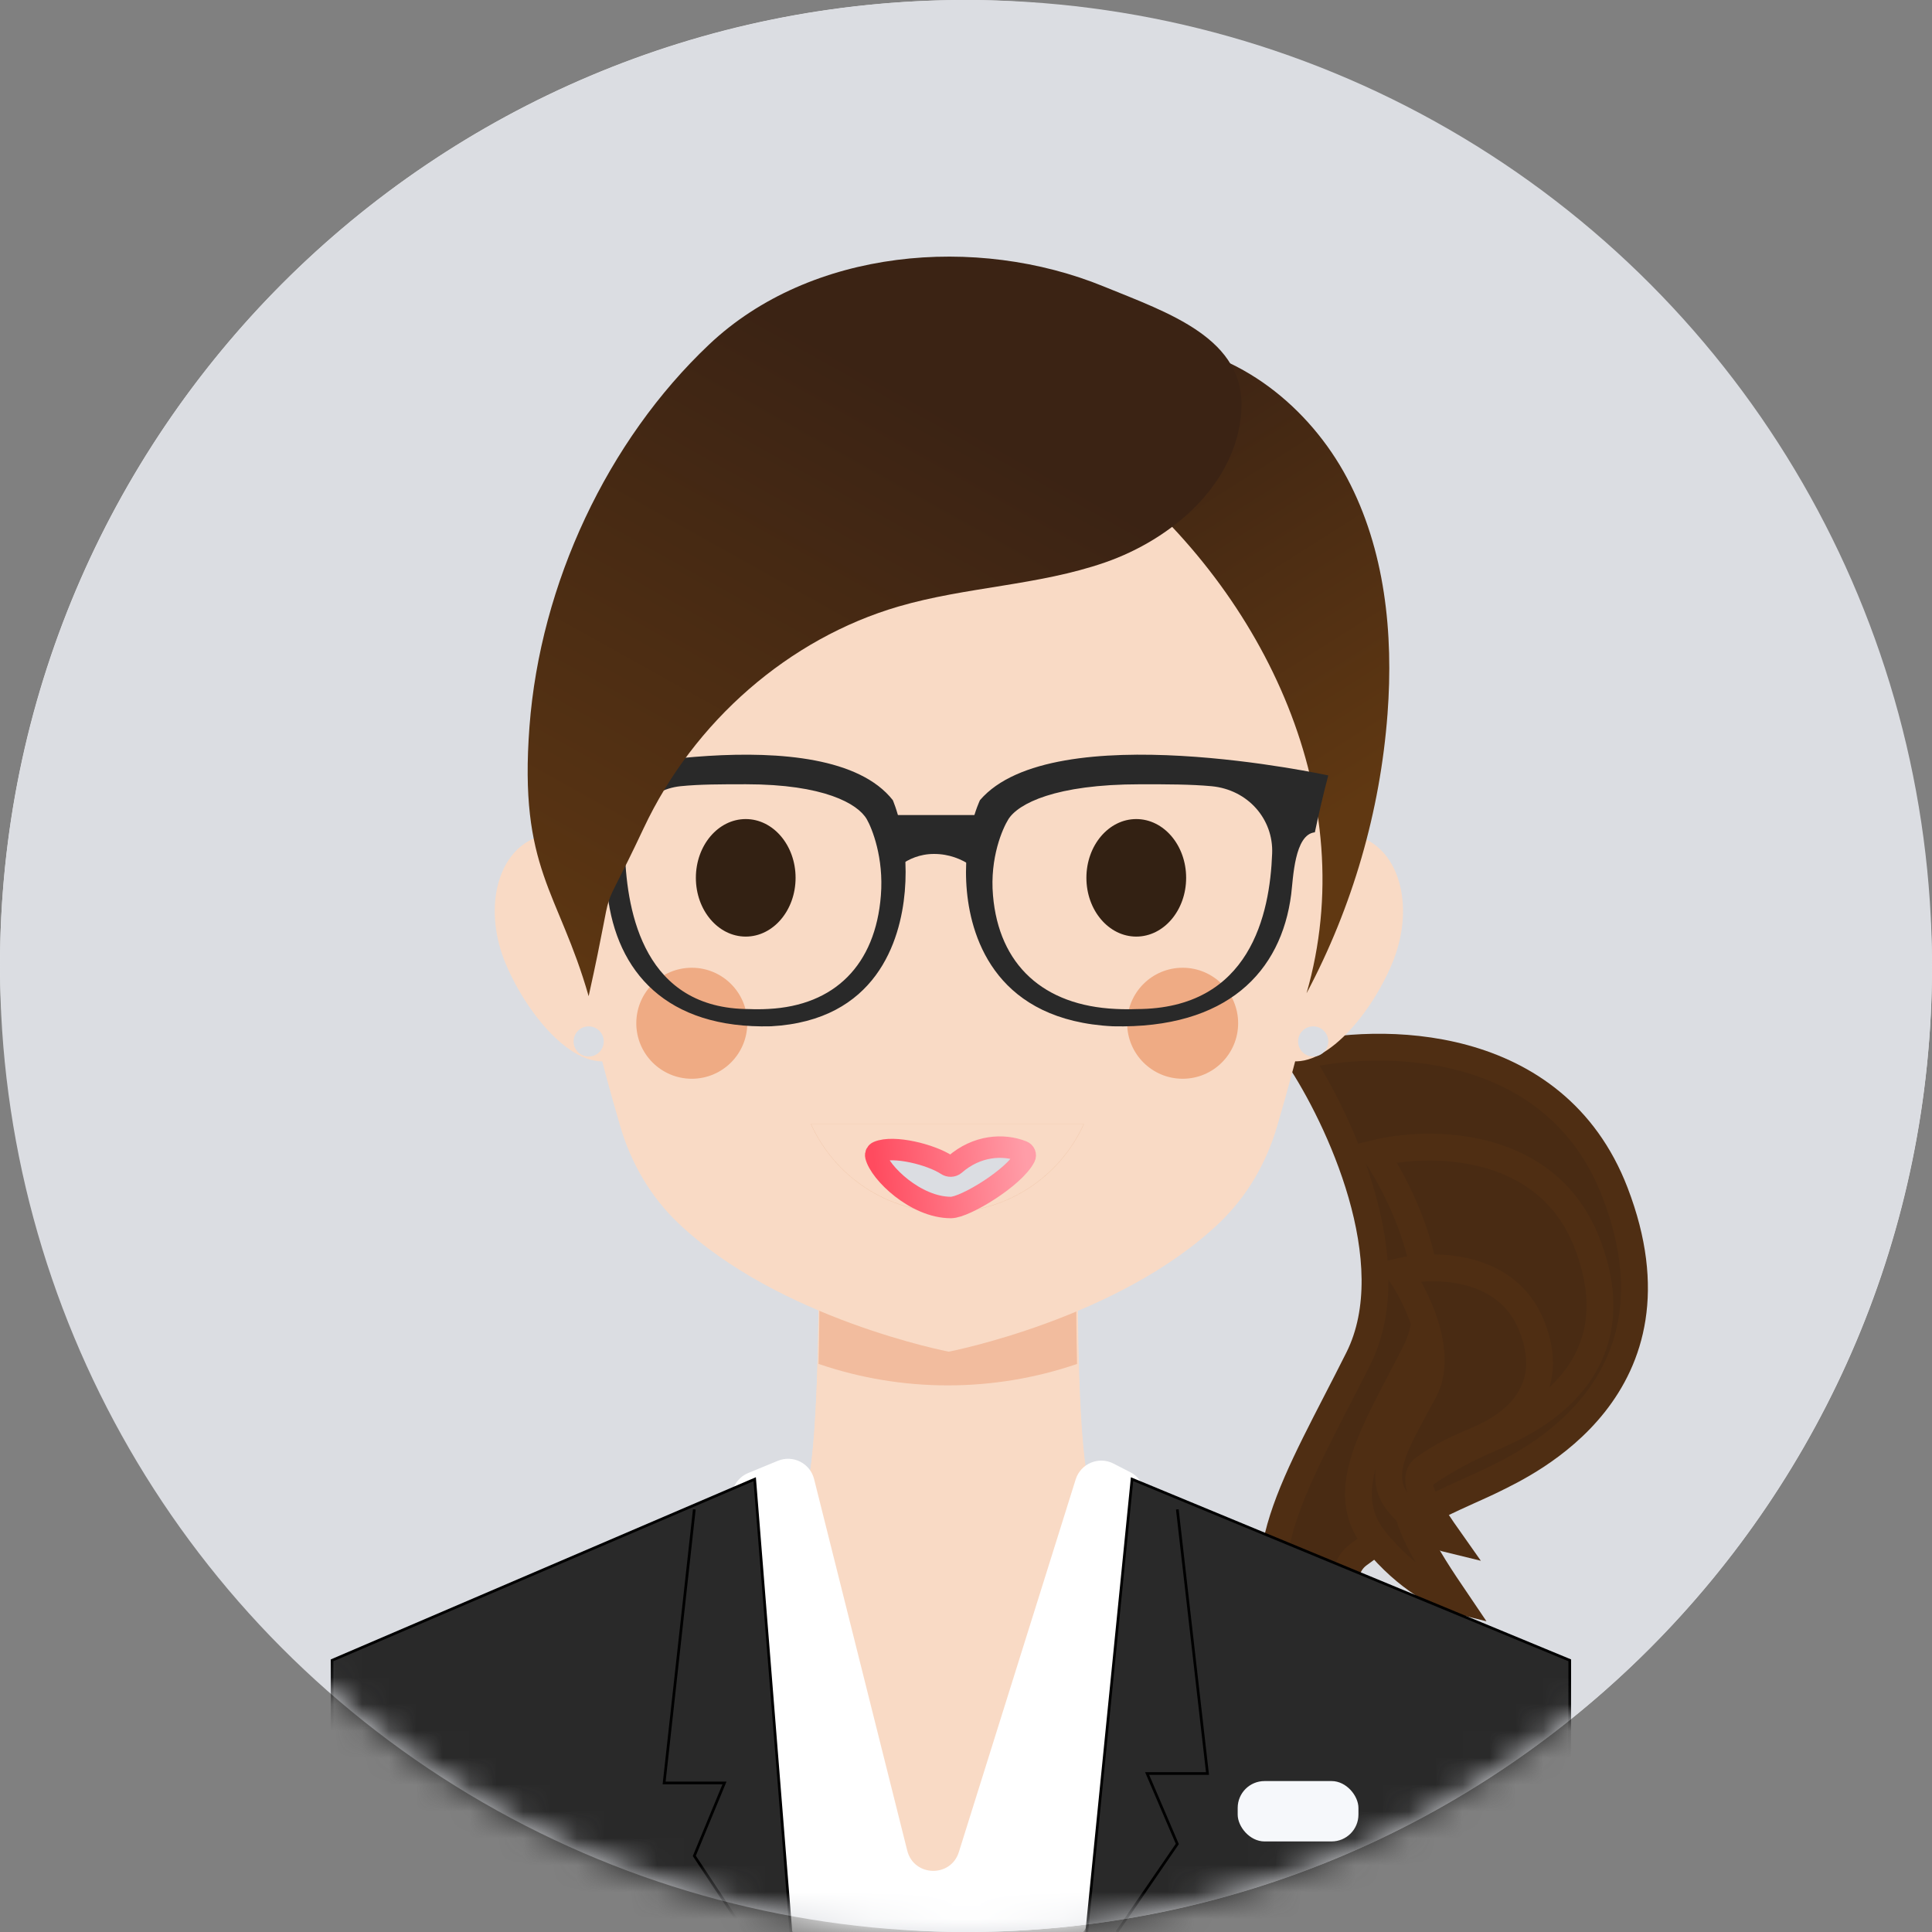 <svg width="72" height="72" viewBox="0 0 72 72" fill="none" xmlns="http://www.w3.org/2000/svg" version="1.1" xmlns:xlink="http://www.w3.org/1999/xlink" class="sc-18lqpr0-0"><rect x="0" y="0" width="72" height="72" fill="#808080" stroke="none"/><rect width="72" height="72" rx="36" fill="#E9EAEE"></rect><circle cx="36" cy="36" r="36" fill="#DBDDE2"></circle><mask id="mask0_9124_307466" maskUnits="userSpaceOnUse" x="0" y="0" width="72" height="72" style="mask-type: alpha;"><circle cx="36" cy="36" r="36" fill="#C1BAF2"></circle></mask><g mask="url(#mask0_9124_307466)"><path d="M55.578 61.578C54.645 60.835 53.569 60.289 52.429 59.934L41.803 56.621C41.041 56.39 40.617 55.69 40.482 54.906C40.098 52.688 40.144 46.846 40.154 45.894C40.155 45.82 40.095 45.763 40.02 45.763H30.643C30.568 45.763 30.508 45.82 30.509 45.894C30.518 46.837 30.556 52.572 30.18 54.906C30.054 55.691 29.621 56.39 28.86 56.621L18.204 59.944C17.223 60.249 16.282 60.685 15.455 61.294C11.133 64.475 11.008 69.679 10.829 70.648C10.814 70.731 10.878 70.805 10.961 70.805H59.701C59.785 70.805 59.849 70.731 59.833 70.648C59.66 69.708 59.596 64.775 55.578 61.578Z" fill="#F9DAC5"></path><path d="M55.578 61.578C54.645 60.835 53.569 60.289 52.429 59.934L41.803 56.621C41.041 56.39 40.617 55.69 40.482 54.906C40.098 52.688 40.144 46.846 40.154 45.894C40.155 45.82 40.095 45.763 40.02 45.763H30.643C30.568 45.763 30.508 45.82 30.509 45.894C30.518 46.837 30.556 52.572 30.18 54.906C30.054 55.691 29.621 56.39 28.86 56.621L18.204 59.944C17.223 60.249 16.282 60.685 15.455 61.294C11.133 64.475 11.008 69.679 10.829 70.648C10.814 70.731 10.878 70.805 10.961 70.805H59.701C59.785 70.805 59.849 70.731 59.833 70.648C59.66 69.708 59.596 64.775 55.578 61.578Z" fill="#F9DAC5"></path><path d="M40.497 54.906C40.113 52.688 40.159 46.846 40.169 45.894C40.17 45.82 40.11 45.763 40.035 45.763H30.658C30.583 45.763 30.523 45.82 30.524 45.894C30.533 46.837 30.571 52.572 30.196 54.906C30.069 55.691 29.636 56.39 28.875 56.621L19.424 59.568C24.295 61.281 29.679 62.24 35.346 62.24C41.014 62.24 46.397 61.281 51.269 59.568L41.818 56.621C41.056 56.39 40.633 55.69 40.497 54.906Z" fill="#F9DAC5"></path><path d="M50.624 50.625C52.424 47.025 49.874 41.625 48.374 39.375C51.374 38.625 57.937 38.587 60.187 44.438C62.999 51.75 56.812 54.562 55.687 55.125C54.562 55.688 52.874 56.25 50.624 57.938C49.124 59.062 51.374 62.438 52.874 64.688C52.124 64.5 50.174 63.562 48.374 61.312C46.124 58.5 48.374 55.125 50.624 50.625Z" fill="#492B13" stroke="#4F2E13"></path><path d="M52.751 50.378C53.954 48.011 52.25 44.46 51.248 42.98C53.252 42.487 57.637 42.462 59.14 46.309C61.019 51.118 56.885 52.967 56.133 53.337C55.382 53.707 54.254 54.077 52.751 55.186C51.749 55.926 53.252 58.145 54.254 59.625C53.753 59.502 52.45 58.885 51.248 57.406C49.744 55.556 51.248 53.337 52.751 50.378Z" fill="#492B13" stroke="#4F2E13"></path><path d="M53.079 51.827C53.83 50.406 52.766 48.276 52.139 47.388C53.392 47.092 56.132 47.077 57.072 49.385C58.246 52.271 55.663 53.38 55.193 53.602C54.723 53.824 54.018 54.046 53.079 54.712C52.452 55.156 53.392 56.487 54.018 57.375C53.705 57.301 52.891 56.931 52.139 56.043C51.2 54.934 52.139 53.602 53.079 51.827Z" fill="#492B13" stroke="#4F2E13"></path><path d="M40.138 50.831C40.094 48.849 40.108 46.966 40.114 46.463C40.114 46.389 40.054 46.332 39.98 46.332H30.669C30.595 46.332 30.535 46.389 30.536 46.463C30.541 46.965 30.553 48.841 30.506 50.829C33.62 51.896 37.024 51.896 40.138 50.831Z" fill="#F2BC9E"></path><path d="M24.016 33.751C24.853 35.74 24.376 38.85 22.95 39.451C21.523 40.051 19.688 37.915 18.85 35.925C18.013 33.936 18.49 31.837 19.916 31.236C21.343 30.635 23.178 31.761 24.016 33.751Z" fill="#F9DAC5"></path><path d="M46.708 33.751C45.87 35.74 46.347 38.85 47.773 39.451C49.2 40.051 51.035 37.915 51.873 35.925C52.711 33.936 52.233 31.837 50.807 31.236C49.381 30.635 47.545 31.761 46.708 33.751Z" fill="#F9DAC5"></path><path d="M35.355 13.918C20.975 13.353 20.766 27.071 20.98 31.582C21.136 34.856 22.423 39.616 23.116 41.978C23.514 43.336 24.236 44.588 25.27 45.575C29.024 49.156 35.355 50.373 35.355 50.373C35.355 50.373 41.685 49.156 45.439 45.575C46.473 44.588 47.195 43.336 47.593 41.978C48.287 39.616 49.573 34.856 49.729 31.582C49.943 27.071 49.734 13.353 35.355 13.918Z" fill="#F9DAC5"></path><path d="M27.791 30.524C28.817 30.524 29.649 31.505 29.649 32.714C29.649 33.923 28.817 34.904 27.791 34.904C26.765 34.904 25.933 33.923 25.933 32.714C25.933 31.505 26.765 30.524 27.791 30.524Z" fill="#332113"></path><path d="M42.345 30.524C43.372 30.524 44.204 31.505 44.204 32.714C44.204 33.923 43.372 34.904 42.345 34.904C41.319 34.904 40.487 33.923 40.487 32.714C40.487 31.505 41.319 30.524 42.345 30.524Z" fill="#332113"></path><path fill-rule="evenodd" clip-rule="evenodd" d="M43.156 12.803C46.156 13.043 48.795 15.164 50.206 17.823C51.616 20.481 51.935 23.603 51.709 26.605C51.437 30.234 50.402 33.803 48.691 37.016C50.764 29.813 47.2 22.188 41.364 17.486C40.342 16.662 40.205 14.747 40.998 13.7C41.791 12.654 41.847 12.698 43.156 12.803Z" fill="url(#paint0_linear_9124_307466)"></path><path fill-rule="evenodd" clip-rule="evenodd" d="M30.222 41.892C31.099 43.827 33.043 45.176 35.306 45.176C37.569 45.176 39.513 43.827 40.39 41.892H30.222Z" stroke="#D6925F" stroke-width="0.003" stroke-miterlimit="2"></path><path d="M27.849 38.133C27.849 39.275 26.923 40.202 25.781 40.202C24.639 40.202 23.713 39.275 23.713 38.133C23.713 36.991 24.639 36.065 25.781 36.065C26.923 36.065 27.849 36.991 27.849 38.133Z" fill="#EFAB84"></path><path d="M46.142 38.133C46.142 39.275 45.216 40.202 44.074 40.202C42.932 40.202 42.006 39.275 42.006 38.133C42.006 36.991 42.932 36.065 44.074 36.065C45.216 36.065 46.142 36.991 46.142 38.133Z" fill="#EFAB84"></path><path d="M28.988 54.44L27.886 54.894C27.466 55.067 27.215 55.501 27.276 55.952L29.364 71.539C29.431 72.036 29.855 72.406 30.356 72.406H39.567C40.068 72.406 40.492 72.036 40.559 71.539L42.656 55.887C42.712 55.468 42.499 55.058 42.123 54.865L41.499 54.544C40.947 54.26 40.273 54.542 40.087 55.134L35.734 69.02C35.432 69.984 34.056 69.944 33.81 68.965L30.339 55.122C30.191 54.53 29.552 54.208 28.988 54.44Z" fill="white"></path><path d="M12.375 61.875L28.125 55.125L30.375 83.25H39.375L42.188 55.125L58.5 61.875V83.25H39.375H30.375H12.375V61.875Z" fill="#292929"></path><path d="M39.375 83.25H58.5V61.875L42.188 55.125L39.375 83.25ZM39.375 83.25H30.375M30.375 83.25H12.375V61.875L28.125 55.125L30.375 83.25Z" stroke="black" stroke-width="0.1"></path><path d="M43.875 56.25L45 66.094H42.75L43.875 68.719L41.625 72" stroke="black" stroke-width="0.1"></path><path d="M25.875 56.25L24.75 66.445H27L25.875 69.164L28.125 72.562" stroke="black" stroke-width="0.1"></path><path d="M35.281 43.412C34.701 43.027 33.303 42.675 32.719 42.924C32.657 42.95 32.623 43.015 32.639 43.08C32.788 43.7 34.119 45 35.438 45C35.964 45 37.806 43.882 38.192 43.123C38.235 43.04 38.191 42.943 38.104 42.908C37.397 42.624 36.402 42.685 35.584 43.4C35.501 43.472 35.373 43.474 35.281 43.412Z" fill="#DBDDE2" stroke="url(#paint1_linear_9124_307466)" stroke-width="0.8"></path></g><circle cx="21.938" cy="38.812" r="0.562" fill="#DBDDE2"></circle><circle cx="48.938" cy="38.812" r="0.562" fill="#DBDDE2"></circle><rect x="46.125" y="66.375" width="4.5" height="2.25" rx="1" fill="#F6F8FB"></rect><path d="M32.828 33.37C32.627 35.959 31.103 37.475 28.639 37.6C28.39 37.614 28.146 37.615 27.915 37.605C24.032 37.598 23.368 34.053 23.291 31.81C23.242 30.526 24.121 29.428 25.36 29.3C26.073 29.227 26.875 29.227 27.802 29.227C30.703 29.228 31.966 29.95 32.302 30.529C32.5 30.874 32.94 31.964 32.828 33.37ZM33.273 29.82C30.781 26.651 21.385 28.898 21.375 28.896C21.548 29.613 21.697 30.32 21.833 31.018C22.53 31.094 22.571 32.729 22.641 33.328C22.979 36.218 24.832 38.347 28.734 38.247C32.644 38.034 33.558 35.081 33.719 33.222C33.894 31.194 33.272 29.827 33.273 29.82Z" fill="#292929"></path><path d="M37.58 30.53C37.946 29.95 39.324 29.228 42.489 29.228C43.5 29.227 44.376 29.228 45.153 29.3C46.505 29.428 47.463 30.527 47.409 31.81C47.326 34.053 46.601 37.598 42.365 37.605C42.113 37.615 41.847 37.614 41.576 37.6C38.888 37.475 37.225 35.959 37.006 33.37C36.883 31.964 37.364 30.874 37.58 30.53ZM36.034 33.222C36.21 35.081 37.207 38.035 41.472 38.247C45.729 38.347 47.75 36.218 48.119 33.328C48.194 32.729 48.24 31.094 49.001 31.018C49.149 30.32 49.311 29.613 49.5 28.897C49.489 28.898 39.239 26.65 36.52 29.82C36.521 29.827 35.842 31.195 36.034 33.222Z" fill="#292929"></path><path fill-rule="evenodd" clip-rule="evenodd" d="M46.261 15.324C46.077 18.065 43.661 20.102 41.175 20.963C38.689 21.823 36.009 21.866 33.487 22.602C29.407 23.794 25.862 26.876 23.988 30.863C22.114 34.851 23.062 32.062 21.937 37.125C20.812 33.187 19.329 32.409 19.732 27.078C20.135 21.748 22.64 16.419 26.425 12.84C30.21 9.261 36.383 8.734 41.131 10.675C43.545 11.662 46.443 12.611 46.261 15.324Z" fill="url(#paint2_linear_9124_307466)"></path><path d="M36.601 32.625C36.6 32.623 35.949 31.823 34.808 31.824C33.739 31.823 33.149 32.624 33.149 32.625C32.975 31.873 32.8 31.124 32.625 30.375C34.125 30.376 35.625 30.376 37.125 30.375C36.949 31.124 36.775 31.873 36.601 32.625Z" fill="#292929"></path><defs><linearGradient id="paint0_linear_9124_307466" x1="41.267" y1="14.46" x2="50.91" y2="29.701" gradientUnits="userSpaceOnUse"><stop stop-color="#3B2314"></stop><stop offset="1" stop-color="#603812"></stop></linearGradient><linearGradient id="paint1_linear_9124_307466" x1="32.625" y1="43.875" x2="38.25" y2="43.312" gradientUnits="userSpaceOnUse"><stop stop-color="#FF4B5F"></stop><stop offset="1" stop-color="#FF9DA8"></stop></linearGradient><linearGradient id="paint2_linear_9124_307466" x1="35.377" y1="15.35" x2="21.882" y2="39.512" gradientUnits="userSpaceOnUse"><stop stop-color="#3B2314"></stop><stop offset="1" stop-color="#603812"></stop></linearGradient></defs></svg>
